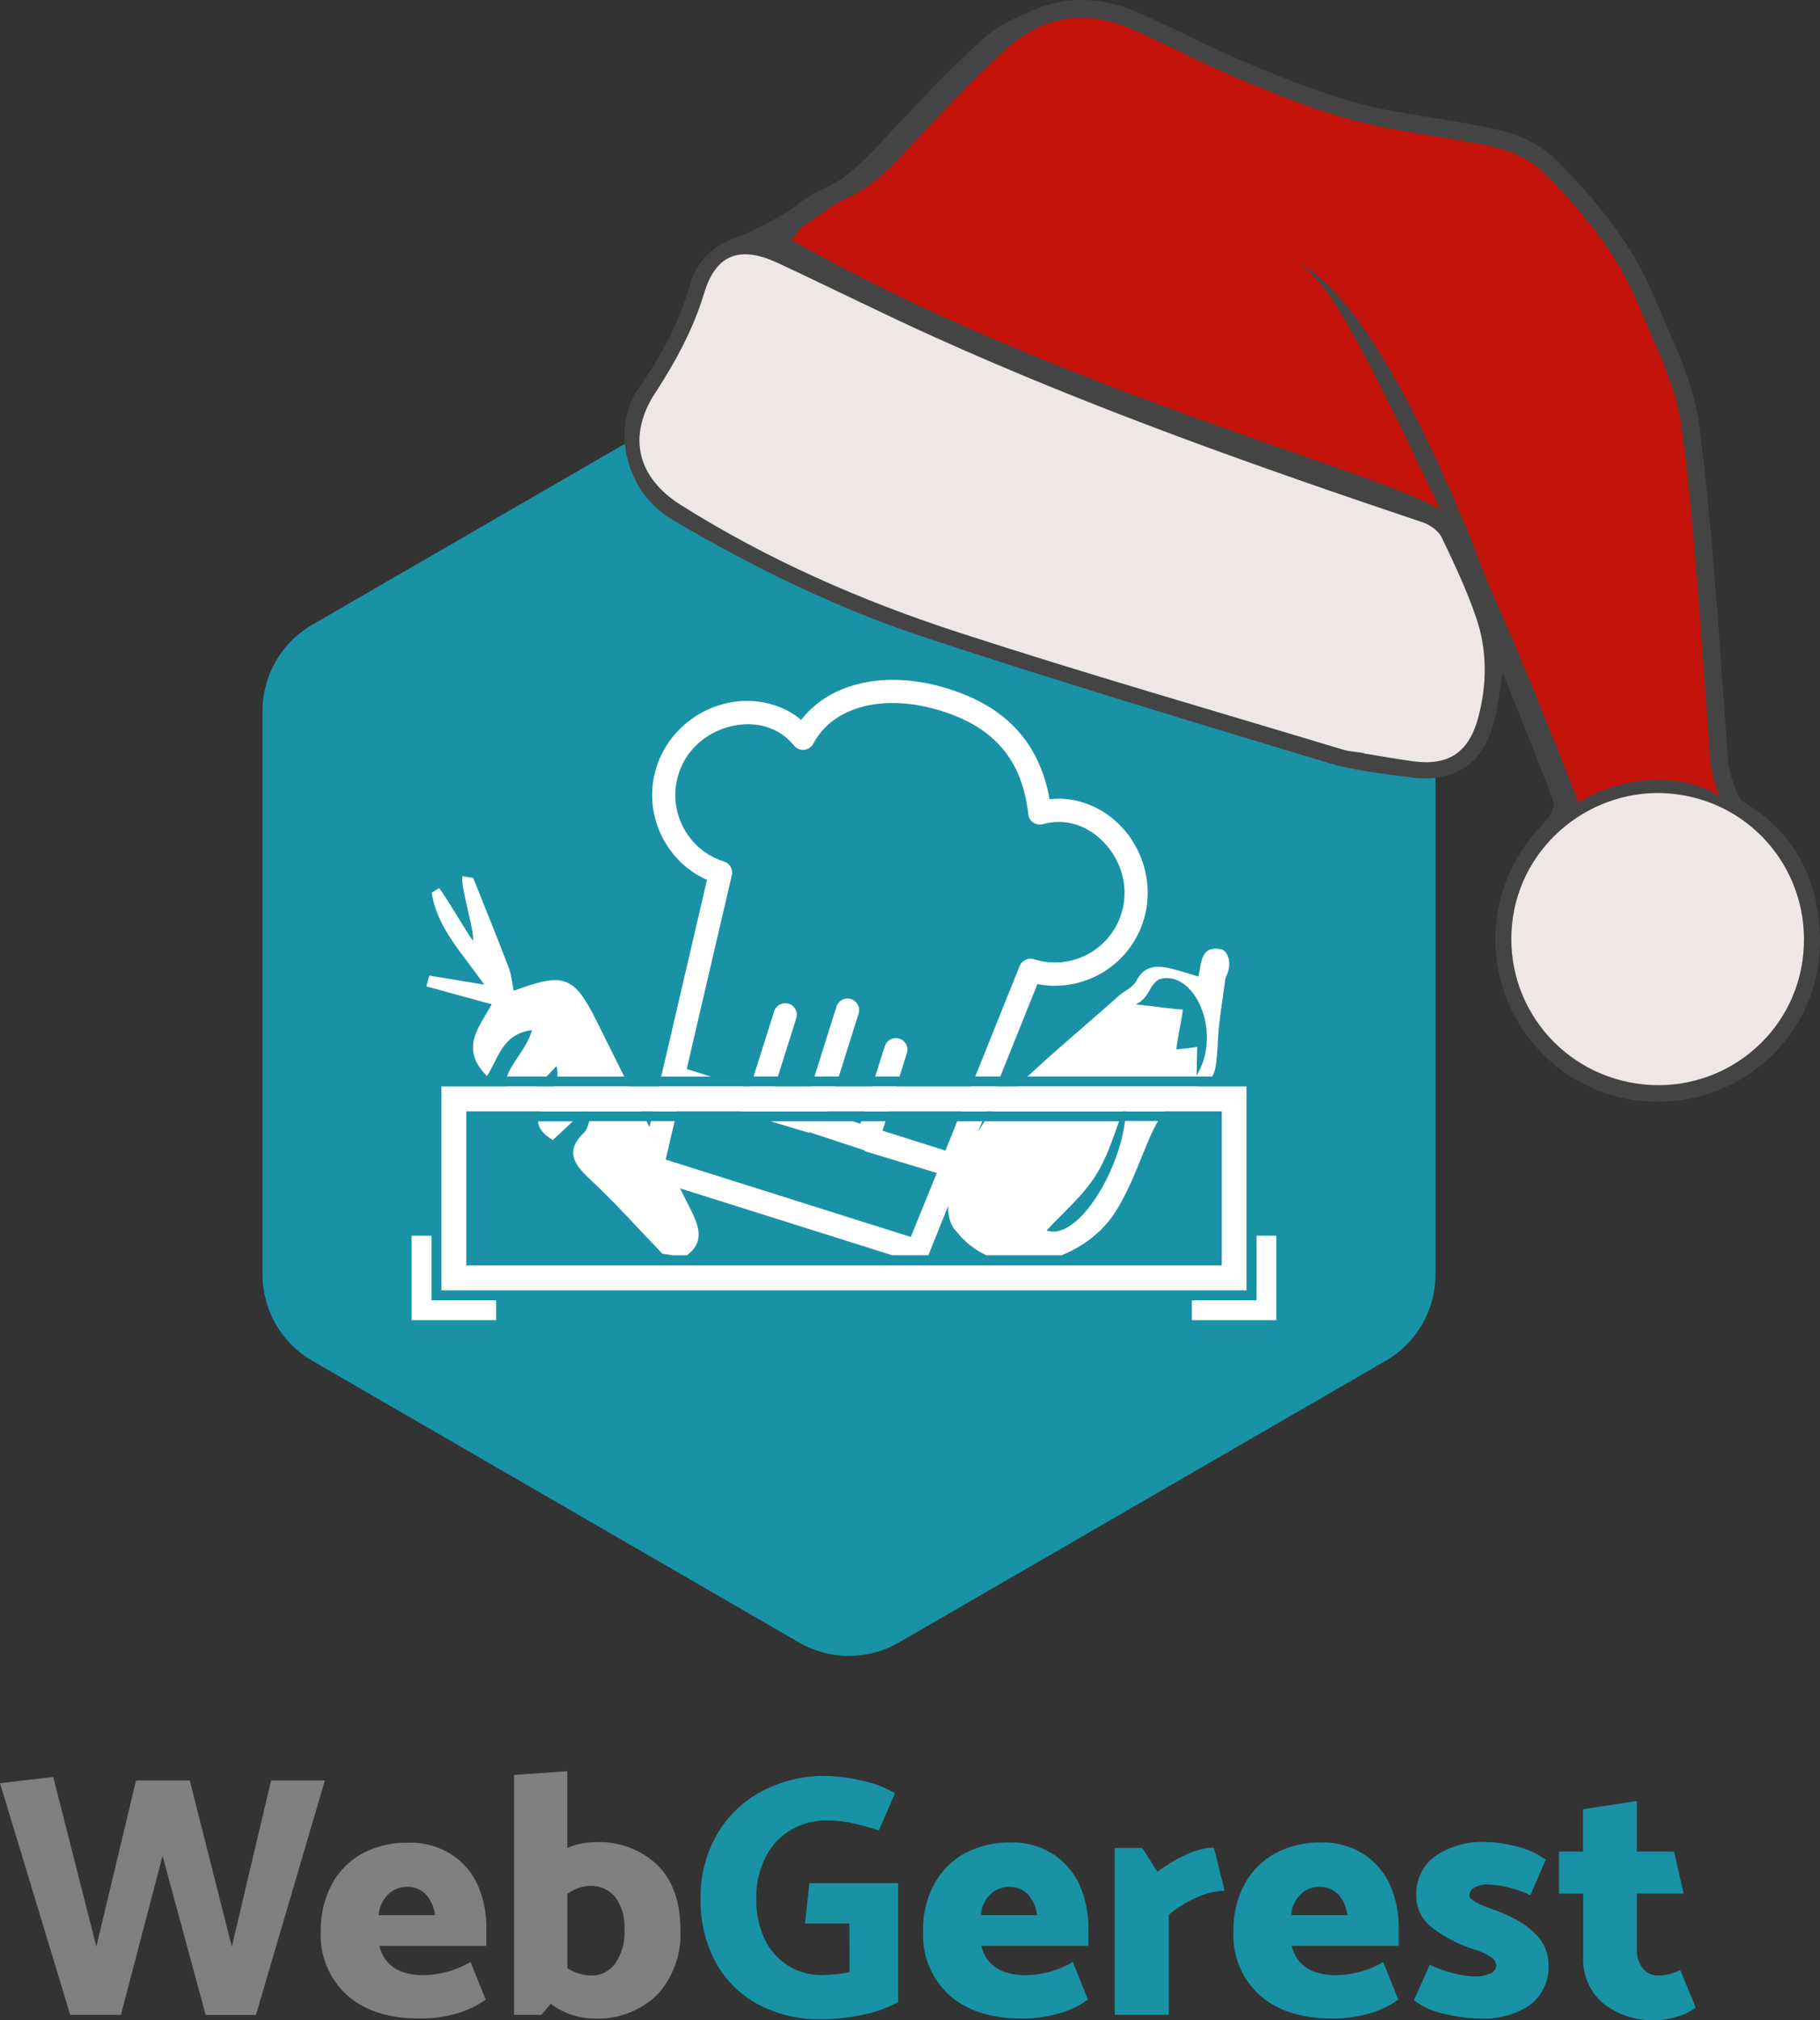 <?xml version="1.0" encoding="UTF-8"?><svg id="Calque_2" xmlns="http://www.w3.org/2000/svg" viewBox="0 0 205 227.42"><rect x="0" y="0" width="205" height="227.42" fill="#333333" stroke="none"/><defs><style>.cls-1{fill:#fff;}.cls-2{fill:#1992a6;}.cls-3{fill:#efe6e6;}.cls-4{fill:gray;}.cls-5{fill:#444;}.cls-6{fill:#c21209;stroke:#444;stroke-miterlimit:10;stroke-width:2px;}.cls-7{fill:none;}</style></defs><g id="Calque_1-2"><g><path class="cls-4" d="M23.16,226.8l-4.85-17.89-4.69,17.89H7.91L0,200.73l6-.7,4.85,19.09,4.47-18.69h6.06l4.73,18.7,4.42-18.7h6.06l-7.76,26.38h-5.67Z"/><path class="cls-4" d="M54.78,217.22v1.82h-12.06c.57,2.2,2.24,3.3,5,3.3,1.86-.03,3.68-.54,5.28-1.48l1.71,4.23c-.98,.7-2.08,1.22-3.24,1.55-1.37,.4-2.79,.6-4.21,.58-3.44,0-6.15-.86-8.13-2.59-2.04-1.83-3.14-4.48-3-7.22-.04-1.84,.39-3.67,1.24-5.3,.8-1.48,2.01-2.69,3.48-3.49,1.59-.83,3.36-1.24,5.15-1.19,1.71-.06,3.4,.4,4.85,1.32,1.33,.86,2.37,2.08,3,3.53,.66,1.56,.97,3.25,.93,4.94Zm-12.14-1.63h6.36c-.1-.85-.44-1.66-1-2.31-.56-.59-1.35-.92-2.16-.88-.81-.02-1.59,.3-2.15,.88-.61,.62-.98,1.44-1.05,2.31h0Z"/><path class="cls-4" d="M74.06,209.96c1.72,1.71,2.58,4.13,2.58,7.26,.15,2.71-.8,5.36-2.64,7.35-1.92,1.84-4.51,2.79-7.16,2.65-1.74-.03-3.42-.62-4.81-1.66l-1.03,1.24h-3.1v-27l6-.42v8.65c1-.44,2.09-.66,3.18-.66,2.58-.13,5.11,.81,6.98,2.59Zm-4.72,11c.73-1.1,1.08-2.4,1-3.71,.09-1.29-.26-2.58-1-3.64-.7-.88-1.78-1.38-2.91-1.32-.91,.04-1.79,.35-2.52,.89v8.38c.8,.51,1.73,.8,2.68,.82,1.1,.02,2.13-.51,2.75-1.42Z"/><path class="cls-2" d="M95.67,216.52h-5l.5-4.54h10v13.38c-1.23,.68-2.55,1.16-3.93,1.42-1.55,.34-3.13,.52-4.72,.52-2.5,.06-4.98-.53-7.19-1.7-2.02-1.1-3.67-2.76-4.76-4.78-1.14-2.19-1.71-4.63-1.66-7.1-.05-2.53,.59-5.02,1.84-7.21,1.19-2.07,2.95-3.76,5.06-4.87,2.2-1.16,4.65-1.76,7.14-1.73,1.36,.03,2.72,.2,4.05,.52,1.34,.26,2.63,.74,3.81,1.43l-1.81,4.18c-1.34-.41-2.43-.7-3.26-.87-.89-.17-1.8-.26-2.71-.25-1.34,0-2.65,.34-3.82,1-1.24,.69-2.25,1.74-2.91,3-.77,1.48-1.16,3.12-1.11,4.79-.05,1.62,.29,3.24,1,4.7,1.19,2.42,3.66,3.95,6.36,3.92,1.05-.02,2.1-.12,3.14-.31l-.02-5.5Z"/><path class="cls-2" d="M122.6,217.22v1.82h-12.07c.57,2.2,2.23,3.3,5,3.3,1.87-.02,3.7-.53,5.31-1.48l1.71,4.23c-.98,.7-2.08,1.22-3.24,1.55-1.37,.4-2.79,.6-4.21,.58-3.44,0-6.15-.86-8.13-2.59-2.03-1.84-3.13-4.49-3-7.22-.04-1.84,.38-3.67,1.24-5.3,.79-1.48,2-2.69,3.47-3.49,1.57-.83,3.32-1.25,5.1-1.22,1.71-.06,3.4,.4,4.85,1.32,1.32,.86,2.36,2.09,3,3.53,.67,1.57,1,3.26,.97,4.97Zm-12.14-1.63h6.36c-.1-.85-.45-1.65-1-2.31-.55-.59-1.34-.91-2.15-.88-.81-.01-1.59,.31-2.16,.88-.61,.62-.98,1.44-1.05,2.31h0Z"/><path class="cls-2" d="M131.65,215.55v11.25h-6.09v-18.78h3.1l1.71,2.68c.97-.74,2.03-1.37,3.14-1.88,1-.51,2.1-.8,3.22-.84l1.21,4.85c-1.08,.04-2.15,.3-3.13,.76-1.15,.49-2.21,1.15-3.16,1.96Z"/><path class="cls-2" d="M157.55,217.22v1.82h-12.06c.57,2.2,2.22,3.3,5,3.3,1.87-.02,3.7-.53,5.31-1.48l1.71,4.23c-.98,.7-2.08,1.22-3.24,1.55-1.37,.4-2.79,.6-4.21,.58-3.44,0-6.15-.86-8.13-2.59-2.04-1.83-3.14-4.48-3-7.22-.04-1.84,.39-3.67,1.24-5.3,.8-1.48,2.01-2.69,3.48-3.49,1.57-.83,3.32-1.25,5.1-1.22,1.71-.06,3.4,.4,4.85,1.32,1.33,.86,2.37,2.08,3,3.53,.67,1.57,.99,3.26,.95,4.97Zm-12.14-1.63h6.36c-.1-.85-.44-1.66-1-2.31-.56-.59-1.35-.92-2.16-.88-.81-.02-1.59,.3-2.15,.88-.61,.62-.98,1.44-1.05,2.31h0Z"/><path class="cls-2" d="M159.26,225.17l1.79-4c.85,.41,1.74,.73,2.65,.95,.8,.22,1.63,.35,2.47,.37,.57,.01,1.13-.1,1.65-.33,.41-.12,.69-.49,.71-.91-.04-.43-.3-.81-.68-1-.57-.36-1.2-.64-1.85-.82-1.67-.54-3.25-1.35-4.65-2.41-1.17-.85-1.85-2.21-1.83-3.65-.07-1.72,.72-3.37,2.1-4.4,1.68-1.16,3.7-1.72,5.74-1.61,1.16,.02,2.31,.18,3.43,.48,1.19,.28,2.32,.79,3.32,1.5l-1.74,4c-1.51-.73-3.15-1.15-4.82-1.21-.51-.02-1.02,.1-1.47,.35-.35,.16-.57,.51-.58,.89,0,.42,.81,.91,2.44,1.48,4.32,1.5,6.48,3.59,6.48,6.28,.1,1.73-.65,3.41-2,4.5-1.71,1.17-3.77,1.73-5.84,1.59-1.27-.03-2.53-.19-3.76-.5-1.29-.25-2.5-.77-3.56-1.55Z"/><path class="cls-2" d="M184.37,208.43h4.19l1.08,4.73h-5.27v6.27c-.04,.77,.2,1.52,.66,2.13,.44,.55,1.12,.85,1.82,.82,.84-.01,1.66-.23,2.4-.63l1.75,4.23c-.6,.46-1.28,.8-2,1-.81,.27-1.66,.42-2.52,.43-2.11,.09-4.19-.57-5.86-1.86-1.55-1.3-2.4-3.26-2.29-5.28v-7.1h-2.73v-4.74h2.71v-4.77l6.06-.93v5.7Z"/><polygon class="cls-1" points="100.73 148.59 91.2 148.59 91.2 139.06 93.44 139.06 93.44 146.34 100.73 146.34 100.73 148.59"/><polygon class="cls-1" points="100.73 148.59 91.2 148.59 91.2 146.34 98.49 146.34 98.49 139.06 100.73 139.06 100.73 148.59"/><path class="cls-1" d="M140.52,145.22H49.73v-23h90.79v23Zm-88-2.8h85.19v-17.37H52.53v17.37Z"/><path class="cls-7" d="M111,126.17h-.27l-.5,1.24c.28-.43,.54-.85,.77-1.24Z"/><path class="cls-7" d="M125.74,136.48c-1.46,2.19-3.55,3.87-6,4.82h16.86v-15.13h-6c-.61,1.1-1.15,2.24-1.6,3.41-.88,2.39-1.97,4.7-3.26,6.9Z"/><polygon class="cls-7" points="106.62 129.47 107.95 126.17 99.86 126.17 99.52 127.23 106.62 129.47"/><polygon class="cls-7" points="102.7 139.22 105.64 132.01 97.48 129.53 97.48 129.53 97.46 129.45 91.2 127.39 91.2 127.42 91.2 127.47 86.88 126.17 76.06 126.17 75.06 130.5 102.7 139.22"/><path class="cls-7" d="M107.85,138.63c-.69-.8-1.03-1.84-.93-2.89l-2.23,5.56h6.53c-1.31-.62-2.47-1.53-3.37-2.67Z"/><path class="cls-7" d="M73.38,126.17h-.49l.33,.67,.16-.67Z"/><path class="cls-7" d="M78,136.32c1,1.88,1.39,3.6-.52,5h23.17l-23.93-7.54,1.28,2.54Z"/><polygon class="cls-7" points="97.11 126.17 96.14 126.17 97.02 126.45 97.11 126.17"/><path class="cls-7" d="M62.75,119.94l-1.12,1.18h1.21c.05-.4,.02-.8-.09-1.18Z"/><path class="cls-7" d="M116.59,107.91c4.13,1.31,8.54-.99,9.85-5.12,1.24-4.18-1-8.6-5.11-10.06-1.21-.36-2.51-.36-3.72,0-.7,.17-1.41-.27-1.58-.97-.02-.06-.03-.13-.03-.19-.67-6-3.77-9.75-9.75-11.63-6.44-2-12.26-.56-14.49,3.67-.33,.64-1.11,.89-1.75,.56-.16-.08-.31-.2-.42-.34-.8-.99-1.87-1.71-3.08-2.09-4.2-1.16-8.57,1.17-9.95,5.3-1.3,4.14,1,8.54,5.13,9.85,.63,.23,.98,.89,.83,1.54l-5.08,21.84,2.7,.85h4.86l2.32-7.35c.17-.7,.87-1.14,1.57-.98s1.14,.87,.98,1.57c-.02,.07-.04,.13-.06,.19l-2.07,6.56h4.12l2.48-7.88c.22-.69,.95-1.07,1.64-.85,.69,.22,1.07,.95,.86,1.64h0l-2.24,7.09h4.12l1.08-3.41c.17-.7,.87-1.14,1.57-.98s1.14,.87,.98,1.57c-.02,.07-.04,.13-.06,.19l-.82,2.62h8.53l5-12.45c.26-.62,.94-.95,1.59-.76Z"/><path class="cls-7" d="M130.72,110.17c-1.2,.71-1,2-2.64,2.85l.93,.08h.54c1.25,.15,2.64,.35,3.84,.43-.15,1.47-.55,2.86-.72,4.49l.79-.1h0l1.56-.21c0,1,0,1.73-.06,3.22,3.04-4.81-.29-11.94-4.24-10.76Z"/><path class="cls-7" d="M126.94,124.14c-.12,.3-.23,.6-.34,.91h.4c0-.31,0-.62-.06-.91Z"/><path class="cls-7" d="M118,138.51c3.51,1.24,8.18-6.52,8.88-12.34h-.68c-.64,2.09-1.5,4.1-2.57,6-1.51,2.42-3.8,4.33-5.63,6.34Z"/><path class="cls-7" d="M65.85,124.99l-.06,.06h.14l-.08-.06Z"/><polygon class="cls-7" points="76.84 122.83 76.33 125.05 83.61 125.05 76.84 122.83"/><path class="cls-7" d="M66.46,132.66c-1.87-1.74-2.71-3.18-.6-5.2,.3-.37,.5-.82,.58-1.29h-1.85l-2.25,2.1c-1.19-.72-1.63-1.41-1.66-2.1h-6.47v15.13h21.63l-1.16-.19c-2.68-2.83-5.34-5.77-8.22-8.45Z"/><path class="cls-7" d="M73.64,125.05l.65-2.8h-3.35c.46,.93,.93,1.86,1.39,2.8h1.31Z"/><polygon class="cls-7" points="84.62 122.24 83.7 122.24 84.54 122.51 84.62 122.24"/><polygon class="cls-7" points="90.78 124.48 91.48 122.24 87.37 122.24 87.04 123.3 90.78 124.48"/><polygon class="cls-7" points="97.46 125.05 98.35 122.24 94.23 122.24 93.35 125.05 97.46 125.05"/><path class="cls-7" d="M131.32,125.05h6.4v17.38H53.09v-17.38h7.84c.39-.89,1.15-1.8,1.59-2.8h-1.94l-2.2,2.32c-.74-.56-1.24-1.4-1.38-2.32h-6.71v22.41h89.71v-22.41h-4.82c-1.56,.48-2.92,1.46-3.86,2.8Z"/><path class="cls-7" d="M111.93,125.05l.06-.06c.88-.94,1.79-1.85,2.72-2.74h-2.36l-1.13,2.8h.71Z"/><polygon class="cls-7" points="108.4 125.05 109.52 122.24 101.09 122.24 100.21 125.05 108.4 125.05"/><path class="cls-1" d="M62.75,119.94c.11,.38,.14,.78,.09,1.18h7.54l-3.09-6.19c-2.58-5.19-3.68-5.59-9.38-3.48-.11-.89-.3-1.78-.56-2.64-1.29-3.38-2.66-6.72-4-10.07l-1.22-.21c-.21,1.3,1.38,6.14,1.2,7.28-.58-.68-3.11-5.08-3.83-5.93l-.83,.51c.58,4,3.54,6.94,5.92,10.38l-6.18-1-.35,1.22,7.37,2c-1.34,2.52-3.69,5-.53,8.08,1.32-2,1.65-4.7,5.08-5.17-.51,2-2.27,3.58-2.8,5.23h4.45l1.12-1.19Z"/><path class="cls-1" d="M65.79,125.05l.06-.06,.08,.06h6.4c-.46-.94-.93-1.87-1.39-2.8h-8.42c-.44,1-1.2,1.91-1.59,2.8h4.86Z"/><polygon class="cls-1" points="76.33 125.05 76.84 122.83 83.61 125.05 93.35 125.05 94.23 122.24 91.48 122.24 90.78 124.48 87.04 123.3 87.37 122.24 84.62 122.24 84.54 122.51 83.7 122.24 74.29 122.24 73.64 125.05 76.33 125.05"/><path class="cls-1" d="M112,124.99l-.06,.06h14.66c.11-.31,.22-.61,.34-.91v.91h4.37c.93-1.33,2.27-2.31,3.82-2.8h-20.42c-.93,.89-1.84,1.8-2.71,2.74Z"/><path class="cls-1" d="M58.38,124.57l2.2-2.32h-3.58c.14,.92,.64,1.76,1.38,2.32Z"/><path class="cls-1" d="M62.34,128.27l2.25-2.1h-3.91c.03,.69,.47,1.38,1.66,2.1Z"/><path class="cls-1" d="M77.44,120.27l5.08-21.84c.15-.67-.23-1.34-.88-1.55-4.13-1.31-6.43-5.71-5.13-9.85,1.38-4.13,5.75-6.46,9.95-5.3,1.21,.38,2.28,1.1,3.08,2.09,.45,.56,1.27,.65,1.83,.2,.14-.11,.26-.26,.34-.42,2.23-4.23,8.05-5.7,14.49-3.67,6,1.88,9.08,5.58,9.75,11.63,.08,.72,.73,1.23,1.45,1.15,.07,0,.14-.02,.21-.04,1.21-.36,2.51-.36,3.72,0,4.11,1.46,6.35,5.88,5.11,10.06-1.31,4.13-5.72,6.43-9.85,5.12-.65-.2-1.35,.13-1.61,.76l-5,12.45h2.82l4.2-10.35c5.23,1.01,10.4-2.06,12-7.14,1.71-5.56-1.31-11.47-6.82-13.33-1.22-.39-2.5-.51-3.77-.36-1.17-6.31-4.9-10.38-11.41-12.45-6.94-2.19-13.37-.78-16.65,3.49-.91-.76-1.95-1.33-3.08-1.69-5.58-1.64-11.45,1.47-13.24,7-1.59,5.07,.86,10.52,5.7,12.7l-5.08,21.78h0c-.03,.09-.05,.18-.06,.27v.09h5.59l-2.74-.8Z"/><polygon class="cls-1" points="100.21 125.05 101.09 122.24 98.35 122.24 97.46 125.05 100.21 125.05"/><polygon class="cls-1" points="111.22 125.05 112.35 122.24 109.52 122.24 108.4 125.05 111.22 125.05"/><path class="cls-1" d="M88.94,112.92c-.68-.22-1.42,.15-1.64,.84,0,0,0,0,0,.01l-2.3,7.35h2.74l2.07-6.56c.22-.68-.16-1.42-.85-1.63,0,0-.02,0-.02,0Z"/><path class="cls-1" d="M137,120.29c.29-1.63,.26-3.32,.44-5s.49-3.58,.74-5.37c.75-1.31,.38-2.82-.42-3.15-2.43-.52-2.3,1.5-2.65,3.07-1.15-.35-2-.65-3-.87-1.61-.39-3.08-.51-4,1.38-.35,.71-1.33,1.09-2,1.67-3.4,3-6.93,6-10.27,9.07h20.83c.15-.25,.27-.52,.33-.8Zm-3.58-2.28h0l-.79,.1c.17-1.63,.57-3,.72-4.49-1.2-.08-2.59-.28-3.84-.43h-.54l-.93-.08c1.66-.84,1.44-2.14,2.64-2.85,3.95-1.18,7.23,6,4.23,10.85,0-1.49,.05-2.25,.06-3.22l-1.55,.12Z"/><path class="cls-1" d="M118,138.51c1.84-2,4.13-3.92,5.63-6.32,1.07-1.9,1.93-3.91,2.57-6h-15.2c-.27,.39-.53,.81-.77,1.24l.5-1.24h-2.73l-1.38,3.24-7.1-2.24,.33-1.06h-2.74l-.11,.3-.88-.28h-9.24l4.32,1.28h0l6.26,2v.08h0l8.16,2.48-2.94,7.21-27.62-8.7,1-4.33h-2.68l-.16,.67-.33-.67h-6.45c-.08,.46-.28,.9-.58,1.26-2.11,2-1.27,3.46,.6,5.2,2.88,2.68,5.49,5.62,8.22,8.45l1.16,.19h1.6c1.91-1.38,1.47-3.1,.52-5l-1.28-2.56,23.93,7.54h4.08l2.23-5.56c-.1,1.05,.24,2.09,.93,2.89,.9,1.14,2.06,2.05,3.37,2.67h8.49c2.45-.95,4.54-2.63,6-4.82,1.3-2.2,2.39-4.51,3.27-6.9,.45-1.17,.98-2.31,1.58-3.41h-3.72c-.67,5.87-5.34,13.63-8.84,12.39Z"/><path class="cls-1" d="M101.42,116.85c-.69-.22-1.42,.17-1.64,.86l-1.08,3.41h2.75l.82-2.62c.22-.69-.16-1.43-.85-1.65,0,0,0,0,0,0Z"/><path class="cls-1" d="M96,112.43c-.69-.22-1.42,.16-1.64,.85l-2.48,7.88h2.74l2.24-7.09c.22-.69-.17-1.42-.86-1.64Z"/><g><g><path class="cls-2" d="M156.09,70.33l-54.86-31.73c-3.47-2.01-7.74-2.01-11.21,0l-54.86,31.73c-3.46,2-5.59,5.69-5.59,9.69v63.46c0,4,2.13,7.69,5.59,9.69l54.86,31.73c1.73,1,3.67,1.5,5.61,1.5s3.87-.5,5.61-1.5l54.86-31.73c3.46-2,5.59-5.69,5.59-9.69v-63.46c0-4-2.13-7.69-5.59-9.69Z"/><polygon class="cls-1" points="55.88 148.61 46.36 148.61 46.36 139.1 48.6 139.1 48.6 146.37 55.88 146.37 55.88 148.61"/><polygon class="cls-1" points="143.76 148.61 134.25 148.61 134.25 146.37 141.53 146.37 141.53 139.1 143.76 139.1 143.76 148.61"/><path class="cls-1" d="M140.41,145.25H49.72v-22.95h90.68v22.95Zm-87.88-2.8h85.09v-17.35H52.52v17.35Z"/><g><path class="cls-7" d="M110.92,126.22h-.27l-.5,1.24c.24-.43,.5-.84,.77-1.24Z"/><path class="cls-7" d="M125.59,136.53c-1.36,2.12-3.56,3.84-6.02,4.81h16.91v-15.11h-6.05c-.61,1.06-1.09,2.22-1.58,3.41-.96,2.35-1.9,4.77-3.27,6.9Z"/><polygon class="cls-7" points="106.5 129.52 107.82 126.22 99.74 126.22 99.41 127.29 106.5 129.52"/><polygon class="cls-7" points="102.59 139.25 105.52 132.05 97.37 129.58 97.37 129.58 97.37 129.5 91.15 127.45 91.15 127.47 91.15 127.52 86.78 126.22 75.98 126.22 74.97 130.55 102.59 139.25"/><path class="cls-7" d="M107.73,138.67c-.72-.73-.96-1.79-.93-2.88l-2.23,5.55h6.53c-1.24-.57-2.39-1.45-3.37-2.67Z"/><path class="cls-7" d="M73.3,126.22h-.49c.11,.22,.22,.45,.33,.67l.16-.67Z"/><path class="cls-7" d="M77.88,136.36c.95,1.88,1.39,3.6-.52,4.98h23.14l-23.9-7.53c.43,.85,.85,1.71,1.28,2.56Z"/><polygon class="cls-7" points="97 126.22 96.03 126.22 96.91 126.5 97 126.22"/><path class="cls-7" d="M62.68,120.01c-.39,.41-.76,.8-1.11,1.18h1.21c.05-.38,.02-.77-.1-1.18Z"/><path class="cls-7" d="M116.45,107.99c4.13,1.3,8.54-1,9.84-5.12,1.43-4.52-1.55-8.92-5.1-10.04-1.22-.39-2.48-.41-3.72-.05-.37,.1-.77,.04-1.09-.17-.32-.21-.53-.56-.57-.94-.67-6.04-3.77-9.73-9.74-11.62-6.43-2.03-12.24-.55-14.47,3.67-.2,.39-.59,.65-1.03,.69-.44,.05-.87-.13-1.14-.47-.81-1-1.85-1.7-3.07-2.09-3.56-1.12-8.52,.78-9.94,5.3-1.3,4.13,1,8.54,5.12,9.84,.65,.21,1.04,.88,.88,1.54l-5.08,21.81,2.7,.85h4.83l2.32-7.34c.22-.69,.95-1.07,1.64-.85,.69,.22,1.07,.95,.85,1.64l-2.07,6.56h4.11l2.48-7.87c.22-.69,.95-1.07,1.64-.85,.69,.22,1.07,.95,.85,1.64l-2.23,7.08h4.11l1.08-3.41c.22-.69,.95-1.07,1.64-.85,.69,.22,1.07,.95,.85,1.64l-.83,2.63h8.52l5-12.44c.26-.63,.96-.96,1.61-.76Z"/><path class="cls-7" d="M130.57,110.24c-1.21,.71-.99,2-2.64,2.85,.29,.02,.61,.05,.94,.08,0,0,0,.02-.01,.02,.18,.01,.36,.02,.54,.04,1.25,.15,2.64,.35,3.84,.43-.15,1.46-.55,2.86-.73,4.48,.14-.02,.44-.05,.8-.09,0,0,0,.02,0,.03,.36-.05,.95-.13,1.56-.21-.02,.97-.03,1.73-.07,3.22,2.99-4.9-.28-12.03-4.22-10.84Z"/><path class="cls-7" d="M126.8,124.19c-.12,.3-.23,.6-.35,.91h.36c0-.31,0-.62-.01-.91Z"/><path class="cls-7" d="M117.85,138.55c3.5,1.23,8.17-6.51,8.87-12.33h-.68c-.73,2.08-1.43,4.19-2.57,6.02-1.5,2.4-3.78,4.3-5.62,6.31Z"/><path class="cls-7" d="M65.78,125.05s-.04,.04-.06,.05h.14s-.05-.04-.08-.05Z"/><polygon class="cls-7" points="76.76 122.89 76.24 125.1 83.51 125.1 76.76 122.89"/><path class="cls-7" d="M66.38,132.7c-1.86-1.73-2.7-3.17-.6-5.19,.32-.31,.45-.8,.58-1.29h-1.84c-.7,.65-1.43,1.34-2.25,2.1-1.19-.72-1.62-1.41-1.65-2.1h-6.41v15.11h21.55c-.39-.06-.77-.13-1.16-.19-2.72-2.83-5.34-5.77-8.21-8.44Z"/><path class="cls-7" d="M73.56,125.1l.65-2.8h-3.35c.46,.93,.93,1.87,1.39,2.8h1.31Z"/><polygon class="cls-7" points="84.53 122.3 83.6 122.3 84.44 122.57 84.53 122.3"/><polygon class="cls-7" points="90.68 124.53 91.38 122.3 87.27 122.3 86.94 123.36 90.68 124.53"/><polygon class="cls-7" points="97.35 125.1 98.23 122.3 94.12 122.3 93.24 125.1 97.35 125.1"/><path class="cls-7" d="M131.16,125.1h6.44v17.35H53.08v-17.35h7.78c.39-.88,1.14-1.8,1.59-2.8h-1.94c-.74,.78-1.44,1.53-2.19,2.32-.9-.83-1.28-1.59-1.34-2.32h-6.7v22.39h89.56v-22.39h-4.86c-1.71,.56-2.9,1.56-3.82,2.8Z"/><path class="cls-7" d="M111.81,125.1s.03-.04,.05-.06c.88-.94,1.79-1.84,2.72-2.74h-2.36l-1.12,2.8h.71Z"/><polygon class="cls-7" points="108.27 125.1 109.4 122.3 100.98 122.3 100.09 125.1 108.27 125.1"/><path class="cls-1" d="M62.68,120.01c.12,.41,.14,.8,.1,1.18h7.53c-1.03-2.06-2.05-4.13-3.08-6.19-2.58-5.18-3.68-5.58-9.37-3.47-.18-.88-.25-1.81-.57-2.64-1.29-3.37-2.65-6.71-3.99-10.06-.41-.07-.82-.13-1.22-.2-.21,1.29,1.38,6.13,1.2,7.26-.58-.68-3.1-5.07-3.82-5.92-.28,.17-.55,.34-.83,.51,.58,3.99,3.54,6.93,5.91,10.36-2.29-.38-4.24-.7-6.18-1.02-.11,.4-.23,.81-.34,1.21,2.45,.67,4.91,1.35,7.36,2.02-1.34,2.51-3.69,4.95-.53,8.07,1.31-1.96,1.65-4.7,5.07-5.17-.51,1.99-2.27,3.57-2.8,5.23h4.45c.35-.37,.72-.76,1.11-1.18Z"/><path class="cls-1" d="M65.72,125.1s.04-.04,.06-.05c.03,.02,.05,.04,.08,.05h6.39c-.46-.93-.93-1.87-1.39-2.8h-8.41c-.44,1-1.2,1.91-1.59,2.8h4.86Z"/><polygon class="cls-1" points="76.24 125.1 76.76 122.89 83.51 125.1 93.24 125.1 94.12 122.3 91.38 122.3 90.68 124.53 86.94 123.36 87.27 122.3 84.53 122.3 84.44 122.57 83.6 122.3 74.21 122.3 73.56 125.1 76.24 125.1"/><path class="cls-1" d="M111.86,125.04s-.03,.04-.05,.06h14.64c.11-.3,.23-.61,.35-.91,.02,.29,.02,.6,.01,.91h4.36c.92-1.24,2.11-2.24,3.82-2.8h-20.41c-.93,.89-1.84,1.8-2.72,2.74Z"/><path class="cls-1" d="M58.32,124.63c.75-.8,1.46-1.54,2.19-2.32h-3.53c.06,.73,.44,1.49,1.34,2.32Z"/><path class="cls-1" d="M62.27,128.33c.82-.77,1.55-1.45,2.25-2.1h-3.91c.03,.69,.47,1.38,1.65,2.1Z"/><path class="cls-1" d="M77.35,120.33l5.08-21.81c.15-.67-.23-1.34-.88-1.54-4.13-1.3-6.42-5.71-5.12-9.84,1.42-4.52,6.38-6.42,9.94-5.3,1.22,.39,2.26,1.09,3.07,2.09,.28,.34,.71,.52,1.14,.47,.44-.04,.82-.3,1.03-.69,2.22-4.23,8.04-5.7,14.47-3.67,5.97,1.88,9.07,5.57,9.74,11.62,.04,.38,.25,.73,.57,.94,.32,.21,.72,.28,1.09,.17,1.24-.35,2.49-.33,3.72,.05,3.56,1.12,6.53,5.52,5.1,10.04-1.3,4.13-5.71,6.42-9.84,5.12-.65-.2-1.35,.12-1.61,.76l-5,12.44h2.82l4.18-10.4c5.14,.99,10.33-2.02,11.94-7.13,1.74-5.51-1.38-11.61-6.81-13.32-1.22-.39-2.5-.51-3.76-.36-1.12-6.3-4.84-10.37-11.35-12.42-6.93-2.19-13.36-.77-16.63,3.49-.9-.76-1.95-1.33-3.08-1.68-5.43-1.71-11.48,1.49-13.22,7-1.61,5.11,.92,10.55,5.69,12.69l-5.06,21.73s-.01,.03-.02,.04c-.03,.09-.05,.18-.05,.27l-.02,.1h5.58l-2.7-.85Z"/><polygon class="cls-1" points="100.09 125.1 100.98 122.3 98.23 122.3 97.35 125.1 100.09 125.1"/><polygon class="cls-1" points="111.09 125.1 112.22 122.3 109.4 122.3 108.27 125.1 111.09 125.1"/><path class="cls-1" d="M88.84,112.99c-.69-.22-1.42,.17-1.64,.85l-2.32,7.34h2.74l2.07-6.56c.22-.69-.16-1.42-.85-1.64Z"/><path class="cls-1" d="M136.88,120.35c.29-1.63,.26-3.31,.44-4.97,.2-1.79,.49-3.57,.73-5.36,.75-1.32,.38-2.82-.42-3.15-2.42-.52-2.29,1.5-2.64,3.06-1.15-.34-2.05-.65-2.97-.87-1.61-.38-3.08-.5-4.04,1.38-.36,.71-1.33,1.09-1.98,1.67-3.4,3.04-6.93,5.96-10.26,9.07h20.8c.16-.28,.28-.58,.32-.84Zm-3.58-2.28s0-.02,0-.03c-.35,.04-.65,.07-.8,.09,.17-1.62,.57-3.02,.73-4.48-1.2-.08-2.59-.28-3.84-.43-.18-.01-.36-.02-.54-.04,0,0,0-.02,.01-.02-.33-.03-.64-.06-.94-.08,1.66-.84,1.44-2.14,2.64-2.85,3.94-1.18,7.21,5.95,4.22,10.84,.03-1.49,.05-2.25,.07-3.22-.62,.08-1.2,.16-1.56,.21Z"/><path class="cls-1" d="M117.85,138.55c1.84-2.01,4.13-3.92,5.62-6.31,1.14-1.83,1.84-3.93,2.57-6.02h-15.13c-.27,.4-.53,.81-.77,1.24l.5-1.24h-2.82l-1.33,3.3-7.09-2.24,.34-1.06h-2.74l-.09,.28-.88-.28h-9.25l4.36,1.3v-.08l6.23,2.05s0,.08,0,.08h0l8.15,2.47-2.93,7.2-27.61-8.71,1.01-4.33h-2.68l-.16,.67c-.11-.22-.22-.45-.33-.67h-6.45c-.13,.49-.26,.99-.58,1.29-2.1,2.01-1.26,3.46,.6,5.19,2.88,2.68,5.49,5.61,8.21,8.44,.39,.06,.77,.13,1.16,.19h1.6c1.91-1.38,1.47-3.09,.52-4.98-.43-.85-.85-1.71-1.28-2.56l23.9,7.53h4.07l2.23-5.55c-.03,1.09,.21,2.15,.93,2.88,.98,1.23,2.13,2.1,3.37,2.67h8.47c2.47-.97,4.66-2.69,6.02-4.81,1.37-2.12,2.31-4.54,3.27-6.9,.48-1.18,.97-2.35,1.58-3.41h-3.72c-.7,5.82-5.37,13.56-8.87,12.33Z"/><path class="cls-1" d="M101.3,116.92c-.69-.22-1.42,.16-1.64,.85l-1.08,3.41h2.74l.83-2.63c.22-.69-.17-1.42-.85-1.64Z"/><path class="cls-1" d="M95.86,112.46c-.69-.22-1.42,.16-1.64,.85l-2.48,7.87h2.74l2.23-7.08c.22-.69-.17-1.42-.85-1.64Z"/></g></g><g><path class="cls-5" d="M174.96,90.86c-.14,.6-.63,1.36-1.06,1.79-7.43,7.52-7.29,19.27,.38,26.48,5.33,5.01,13.2,6.3,19.99,3.29,6.69-2.97,10.99-9.66,10.72-17.15-.26-7.41-3.81-12.79-10.33-15.93-6.12-2.03-14.73-2.87-19.69,1.52Zm14.12-1.42c9.07,1.32,15.26,9.64,13.94,18.75-1.29,8.92-9.64,15.11-18.63,13.79-9.09-1.33-15.32-9.66-13.98-18.72,1.31-8.86,9.76-15.12,18.67-13.82Z"/><path class="cls-5" d="M163.04,59.57c-25.2-14.3-52.86-21.7-79.33-33.15,1.51-.65,2.98-1.43,4.41-2.24,1.44-.8,2.66-2.07,4.16-2.69,3.2-1.32,5.37-3.75,7.64-6.19,3.33-3.58,6.7-7.14,10.29-10.46,4.45-4.11,9.68-5.07,15.3-2.65,4.14,1.79,8.12,3.96,12.29,5.69,4.29,1.77,8.63,3.55,13.1,4.7,5.09,1.31,10.41,1.72,15.54,2.93,2.16,.51,4.5,1.63,6.02,3.19,4.26,4.36,8.24,9.07,10.61,14.79,1.95,4.71,4.47,9.44,5.1,14.38,1.59,12.46,2.29,25.04,3.23,37.58,.14,1.82,.67,2.71,2.41,3.47,.29,.13,.57,.27,.86,.4-6.12-2.03-14.73-2.87-19.69,1.52,.05-.21,.06-.41,0-.56-1.64-4.49-3.46-8.92-5.42-13.8-.9-6.74-1.27-14.26-6.5-16.92Z"/><path class="cls-5" d="M75.66,58.47c9.13,5.36,18.59,10.02,28.62,13.32,15.01,4.94,30.15,9.5,45.28,14.07,2.93,.89,6.06,1.2,9.11,1.62,5.31,.73,8.48-1.48,9.74-6.7,.35-1.45,.49-2.94,.83-5.04,.1,.25,.2,.5,.3,.74-.9-6.74-1.27-14.26-6.5-16.92-25.2-14.3-52.86-21.7-79.33-33.15-.38,.16-.76,.32-1.14,.47-2.57,.96-4.2,2.85-4.89,5.27-1.19,4.2-3.18,7.9-5.68,11.44-3.33,4.69-1.43,11.88,3.67,14.87Zm-1.88-14.21c2.3-3.56,4.28-7.15,5.52-11.26,1.34-4.42,4.07-5.36,8.25-3.42,5.94,2.76,11.79,5.7,17.76,8.39,17.87,8.06,36.32,14.58,54.88,20.81,.83,.28,1.8,.93,2.17,1.68,1.44,2.98,2.85,5.99,3.92,9.12,1.24,3.63,1.21,7.42,.23,11.14-1.04,3.96-3.35,5.51-7.29,4.98-1.87-.25-3.72-.59-5.58-.89,0-.01,0-.02,0-.04-.82-.13-1.66-.17-2.45-.41-14.41-4.35-28.88-8.51-43.19-13.16-10.97-3.56-21.54-8.2-31.34-14.37-4.88-3.07-6.03-7.72-2.89-12.58Z"/><path class="cls-3" d="M73.79,44.26c2.3-3.56,4.28-7.15,5.52-11.26,1.34-4.42,4.07-5.36,8.25-3.42,5.94,2.76,11.79,5.7,17.76,8.39,17.87,8.06,36.32,14.58,54.88,20.81,.83,.28,1.8,.93,2.17,1.68,1.44,2.98,2.85,5.99,3.92,9.12,1.24,3.63,1.21,7.42,.23,11.14-1.04,3.96-3.35,5.51-7.29,4.98-1.87-.25-3.72-.59-5.58-.89,0-.01,0-.02,0-.04-.82-.13-1.66-.17-2.45-.41-14.41-4.35-28.88-8.51-43.19-13.16-10.97-3.56-21.54-8.2-31.34-14.37-4.88-3.07-6.03-7.72-2.89-12.58Z"/><path class="cls-6" d="M162.5,58.99c-1.53-3.43-44.03-13.7-75.17-31.88,1.51-.65,1.59-2.01,3.03-2.81,1.44-.8,2.66-2.07,4.16-2.69,3.2-1.32,5.37-3.75,7.64-6.19,3.33-3.58,6.7-7.14,10.29-10.46,4.45-4.11,9.68-5.07,15.3-2.65,4.14,1.79,8.12,3.96,12.29,5.69,4.29,1.77,8.63,3.55,13.1,4.7,5.09,1.31,10.41,1.72,15.54,2.93,2.16,.51,4.5,1.63,6.02,3.19,4.26,4.36,8.24,9.07,10.61,14.79,1.95,4.71,4.47,9.44,5.1,14.38,1.59,12.46,2.29,25.04,3.23,37.58,.14,1.82,1.1,5.1,3.36,7.44,.22,.23-1.08,1.79-.8,1.92-2.15-8.15-14.07-7.24-19.04-2.84,.05-.21,.06-.41,0-.56-1.64-4.49-3.44-8.74-5.39-13.62-3.01-7.24-7.09-17.12-9.25-18.9Z"/><path class="cls-3" d="M170.41,103.26c1.31-8.86,9.76-15.12,18.67-13.82,9.07,1.32,15.26,9.64,13.94,18.75-1.29,8.92-9.64,15.11-18.63,13.79-9.09-1.33-15.32-9.66-13.98-18.72Z"/><path class="cls-5" d="M170.76,75.04c-3.93-7.72-7.48-15.58-11.24-23.36-1.85-3.89-3.76-7.75-5.76-11.55-2.12-3.67-3.91-7.78-7.33-10.43,9.7,5.03,21.19,34.48,24.34,45.34h0Z"/></g></g></g></g></svg>